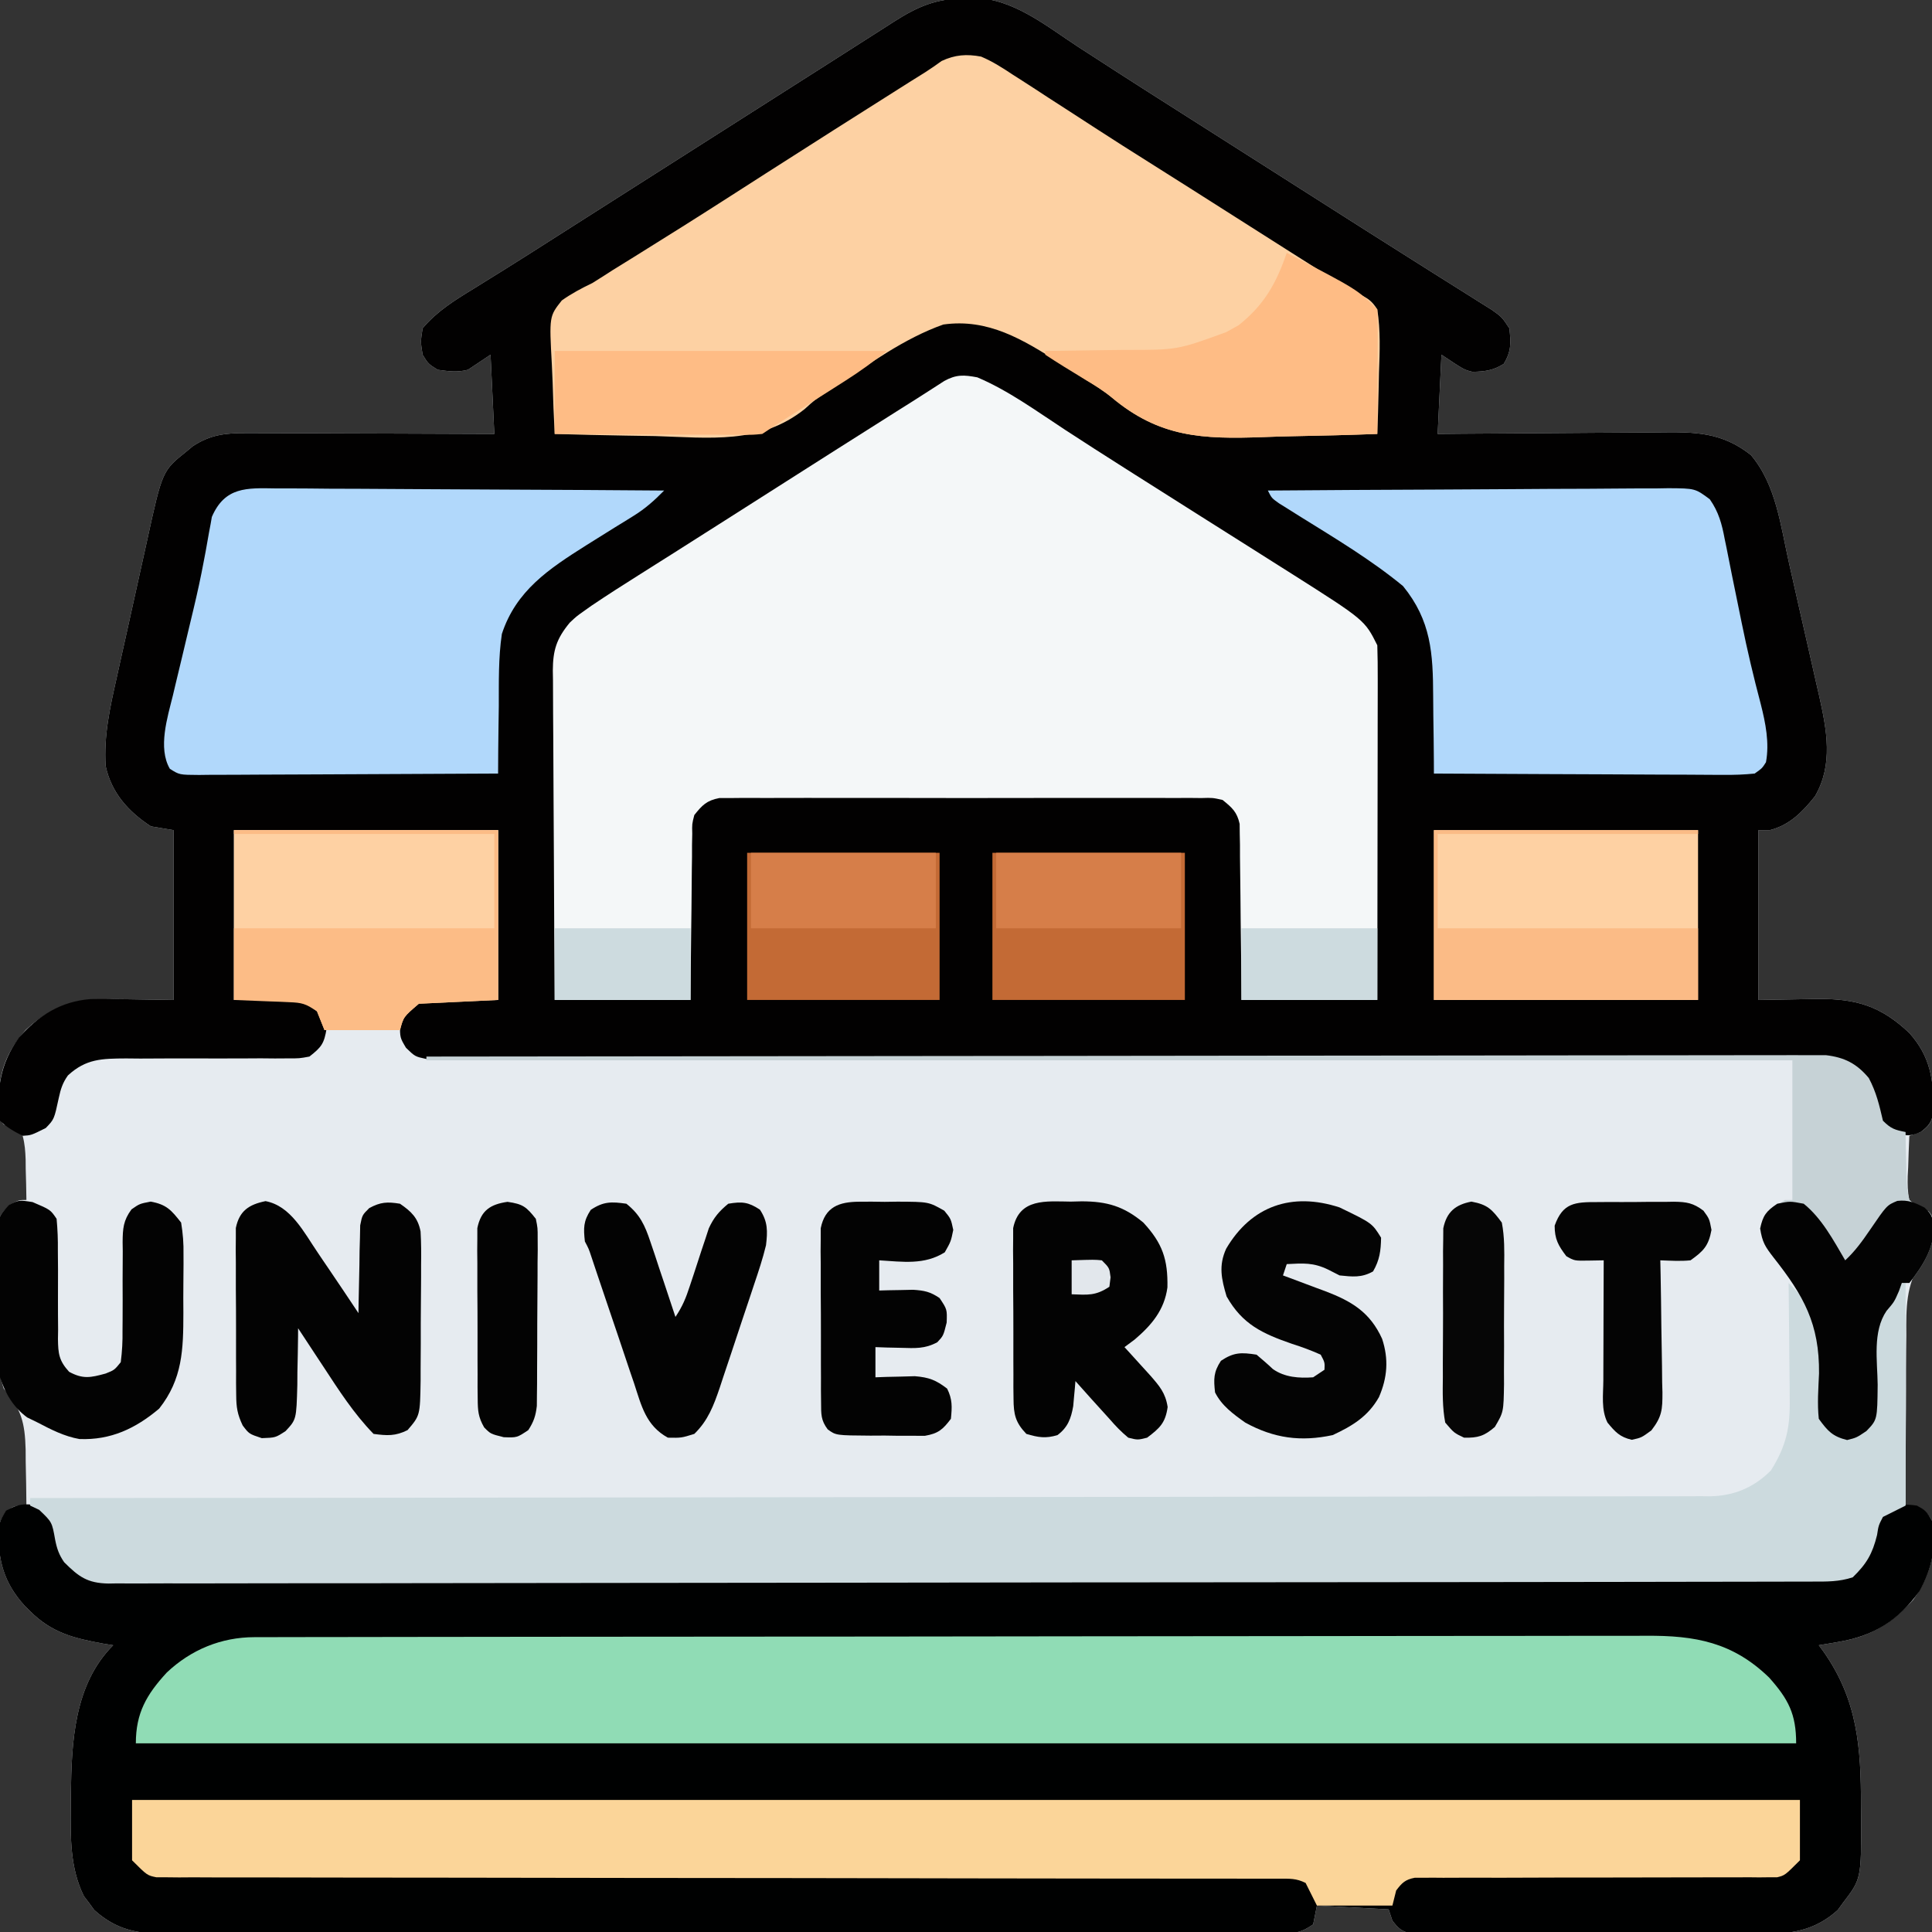 <svg xmlns="http://www.w3.org/2000/svg" width="512" height="512"><rect width="100%" height="100%" fill="#333333" stroke="none"/><path d="M0 0 C0.657 -0.033 1.314 -0.066 1.99 -0.1 C12.536 -0.212 21.599 7.359 30.062 12.875 C31.721 13.946 33.379 15.017 35.038 16.088 C36.718 17.173 38.396 18.259 40.075 19.346 C44.868 22.442 49.683 25.504 54.5 28.562 C56.306 29.711 58.112 30.859 59.918 32.008 C60.807 32.573 61.695 33.138 62.611 33.72 C67.179 36.624 71.746 39.531 76.312 42.438 C77.671 43.302 77.671 43.302 79.057 44.184 C83.678 47.124 88.298 50.065 92.918 53.008 C100.904 58.094 108.891 63.178 116.9 68.228 C119.246 69.708 121.59 71.19 123.934 72.672 C126.796 74.482 129.664 76.283 132.535 78.078 C133.815 78.885 135.095 79.692 136.375 80.5 C138.032 81.538 138.032 81.538 139.723 82.598 C142.312 84.438 142.312 84.438 144.312 87.438 C144.731 91.274 144.859 93.55 142.812 96.875 C140.003 98.631 137.803 98.915 134.508 98.969 C132.312 98.438 132.312 98.438 126.312 94.438 C125.983 101.368 125.653 108.297 125.312 115.438 C127.482 115.417 129.651 115.396 131.887 115.374 C139.075 115.308 146.263 115.263 153.452 115.23 C157.808 115.209 162.164 115.181 166.52 115.136 C170.728 115.092 174.936 115.068 179.144 115.058 C180.745 115.051 182.346 115.036 183.947 115.015 C193.358 114.892 200.575 114.906 208.301 121.008 C215.037 128.917 216.216 139.911 218.449 149.785 C218.734 151.037 219.018 152.289 219.311 153.579 C219.908 156.211 220.501 158.844 221.093 161.478 C221.847 164.831 222.614 168.18 223.383 171.53 C224.122 174.759 224.847 177.991 225.574 181.223 C225.849 182.414 226.124 183.604 226.407 184.831 C228.418 193.883 230.202 202.997 225.312 211.438 C222.016 215.572 218.578 219.121 213.312 220.438 C212.322 220.438 211.333 220.438 210.312 220.438 C210.312 235.287 210.312 250.137 210.312 265.438 C218.18 265.32 218.18 265.32 226.047 265.167 C236.258 265.09 242.799 267.062 250.324 274.211 C255.915 280.471 256.757 286.622 256.746 294.836 C256.252 297.799 255.71 298.689 253.312 300.438 C252.322 300.767 251.333 301.098 250.312 301.438 C250.178 304.21 250.078 306.976 250 309.75 C249.958 310.536 249.916 311.321 249.873 312.131 C249.826 314.339 249.833 316.28 250.312 318.438 C252.637 320.509 252.637 320.509 255.312 321.438 C256.312 322.438 256.312 322.438 256.75 325.875 C256.741 329.811 255.622 331.705 253.335 334.855 C249.393 341.209 249.454 346.998 249.508 354.32 C249.494 355.616 249.48 356.911 249.466 358.246 C249.431 361.656 249.43 365.064 249.437 368.474 C249.438 371.967 249.405 375.46 249.375 378.953 C249.321 385.781 249.305 392.609 249.312 399.438 C250.096 399.541 250.88 399.644 251.688 399.75 C254.312 400.438 254.312 400.438 256.312 403.438 C257.567 411.373 255.964 417.938 251.312 424.438 C245.376 430.846 240.127 434.107 231.5 435.562 C230.524 435.73 229.548 435.898 228.543 436.07 C227.807 436.191 227.071 436.313 226.312 436.438 C226.699 436.96 227.086 437.482 227.484 438.02 C236.647 450.969 237.491 463.572 237.5 479 C237.512 480.072 237.524 481.144 237.537 482.248 C237.567 498.385 237.567 498.385 232.688 504.75 C232.241 505.365 231.795 505.98 231.336 506.613 C225.172 512.17 218.861 513.021 210.813 512.939 C209.793 512.945 208.772 512.95 207.721 512.956 C204.37 512.968 201.019 512.952 197.668 512.934 C195.332 512.934 192.997 512.935 190.661 512.938 C185.778 512.939 180.896 512.927 176.013 512.904 C169.747 512.876 163.481 512.878 157.215 512.891 C152.398 512.898 147.582 512.89 142.765 512.878 C140.453 512.873 138.142 512.873 135.831 512.877 C132.609 512.88 129.387 512.863 126.165 512.842 C125.206 512.846 124.248 512.851 123.26 512.855 C122.384 512.845 121.508 512.835 120.606 512.825 C119.844 512.823 119.083 512.82 118.299 512.818 C115.75 512.33 114.891 511.466 113.312 509.438 C112.983 508.447 112.653 507.457 112.312 506.438 C106.043 506.108 99.772 505.777 93.312 505.438 C92.983 507.087 92.653 508.738 92.312 510.438 C88.995 512.649 87.985 512.689 84.124 512.695 C83.043 512.701 81.963 512.708 80.849 512.714 C79.657 512.711 78.465 512.708 77.237 512.705 C75.343 512.712 75.343 512.712 73.41 512.719 C69.898 512.731 66.386 512.731 62.873 512.728 C59.088 512.728 55.302 512.739 51.517 512.748 C44.097 512.765 36.677 512.77 29.258 512.772 C23.226 512.773 17.194 512.777 11.163 512.783 C-5.933 512.801 -23.03 512.81 -40.126 512.808 C-41.509 512.808 -41.509 512.808 -42.921 512.808 C-43.844 512.808 -44.767 512.808 -45.719 512.808 C-60.677 512.807 -75.634 512.826 -90.592 512.854 C-105.947 512.883 -121.302 512.897 -136.657 512.895 C-145.279 512.895 -153.901 512.9 -162.523 512.922 C-169.865 512.94 -177.208 512.944 -184.551 512.931 C-188.297 512.924 -192.042 512.924 -195.788 512.941 C-199.851 512.96 -203.914 512.947 -207.977 512.932 C-209.158 512.942 -210.339 512.953 -211.555 512.963 C-219.24 512.899 -224.813 511.93 -230.711 506.613 C-231.38 505.691 -231.38 505.691 -232.062 504.75 C-232.755 503.847 -232.755 503.847 -233.461 502.926 C-237.131 495.481 -237.011 487.384 -236.938 479.25 C-236.929 478.142 -236.92 477.035 -236.91 475.893 C-236.716 462.155 -236.091 446.841 -225.688 436.438 C-226.605 436.291 -227.523 436.144 -228.469 435.992 C-236.264 434.568 -242.008 433.089 -247.688 427.438 C-248.177 426.95 -248.667 426.463 -249.172 425.961 C-254.648 419.937 -256.265 413.852 -256.047 405.906 C-255.688 403.438 -255.688 403.438 -253.875 400.75 C-251.688 399.438 -251.688 399.438 -248.688 399.438 C-248.71 395.582 -248.788 391.729 -248.875 387.875 C-248.884 386.246 -248.884 386.246 -248.893 384.584 C-249.088 377.456 -250.022 373.843 -254.688 368.438 C-255.596 365.713 -255.832 364.024 -255.88 361.213 C-255.896 360.365 -255.912 359.518 -255.929 358.644 C-255.974 354.783 -256.015 350.921 -256.038 347.059 C-256.054 345.021 -256.082 342.984 -256.12 340.946 C-256.174 338.007 -256.196 335.069 -256.211 332.129 C-256.234 331.218 -256.256 330.308 -256.28 329.37 C-256.258 323.055 -256.258 323.055 -253.28 319.832 C-250.688 318.438 -250.688 318.438 -248.688 318.438 C-248.72 315.663 -248.788 312.897 -248.875 310.125 C-248.881 309.339 -248.887 308.554 -248.893 307.744 C-248.977 305.533 -249.103 303.573 -249.688 301.438 C-252.038 299.375 -252.038 299.375 -254.688 298.438 C-256.437 296.688 -255.984 294.382 -256.062 292 C-255.973 284.453 -253.86 279.023 -248.855 273.367 C-240.602 265.585 -232.591 265.008 -221.688 265.25 C-215.748 265.343 -215.748 265.343 -209.688 265.438 C-209.688 250.588 -209.688 235.738 -209.688 220.438 C-211.667 220.107 -213.648 219.778 -215.688 219.438 C-221.686 215.53 -226.171 210.518 -227.688 203.438 C-228.203 195.338 -226.538 187.929 -224.766 180.059 C-224.461 178.678 -224.157 177.298 -223.853 175.917 C-223.217 173.037 -222.574 170.159 -221.926 167.281 C-221.101 163.614 -220.294 159.943 -219.492 156.271 C-218.868 153.423 -218.234 150.578 -217.598 147.734 C-217.296 146.382 -216.998 145.029 -216.703 143.676 C-212.66 125.185 -212.66 125.185 -206.25 120.062 C-205.417 119.37 -205.417 119.37 -204.566 118.664 C-199.908 115.623 -195.934 115.191 -190.419 115.21 C-189.706 115.21 -188.993 115.21 -188.259 115.21 C-185.916 115.211 -183.573 115.226 -181.23 115.242 C-179.601 115.246 -177.971 115.249 -176.342 115.251 C-172.063 115.258 -167.783 115.278 -163.504 115.3 C-159.134 115.321 -154.763 115.33 -150.393 115.34 C-141.824 115.361 -133.256 115.396 -124.688 115.438 C-125.017 108.507 -125.347 101.578 -125.688 94.438 C-128.657 96.418 -128.657 96.418 -131.688 98.438 C-134.707 99.168 -136.495 98.849 -139.688 98.438 C-142.188 96.875 -142.188 96.875 -143.688 94.438 C-144.25 91 -144.25 91 -143.688 87.438 C-139.867 82.904 -135.247 80.054 -130.25 77 C-128.539 75.937 -126.828 74.873 -125.117 73.809 C-124.226 73.257 -123.335 72.705 -122.417 72.136 C-117.881 69.313 -113.379 66.436 -108.875 63.562 C-107.014 62.377 -105.154 61.193 -103.293 60.008 C-102.367 59.418 -101.44 58.828 -100.486 58.22 C-95.887 55.291 -91.287 52.364 -86.688 49.438 C-84.854 48.271 -83.021 47.104 -81.188 45.938 C-77.521 43.604 -73.854 41.271 -70.188 38.938 C-69.28 38.36 -68.372 37.782 -67.437 37.187 C-65.606 36.022 -63.775 34.857 -61.944 33.692 C-57.323 30.751 -52.702 27.81 -48.082 24.867 C-44.408 22.527 -40.732 20.188 -37.055 17.852 C-33.451 15.562 -29.853 13.264 -26.258 10.961 C-24.547 9.87 -22.836 8.779 -21.125 7.688 C-20.346 7.186 -19.566 6.684 -18.763 6.167 C-12.432 2.141 -7.633 0.065 0 0 Z " fill="#E6EBF0" transform="translate(255.688,-0.438)"></path><path d="M0 0 C0.657 -0.033 1.314 -0.066 1.99 -0.1 C12.536 -0.212 21.599 7.359 30.062 12.875 C31.721 13.946 33.379 15.017 35.038 16.088 C36.718 17.173 38.396 18.259 40.075 19.346 C44.868 22.442 49.683 25.504 54.5 28.562 C56.306 29.711 58.112 30.859 59.918 32.008 C60.807 32.573 61.695 33.138 62.611 33.72 C67.179 36.624 71.746 39.531 76.312 42.438 C77.671 43.302 77.671 43.302 79.057 44.184 C83.678 47.124 88.298 50.065 92.918 53.008 C100.904 58.094 108.891 63.178 116.9 68.228 C119.246 69.708 121.59 71.19 123.934 72.672 C126.796 74.482 129.664 76.283 132.535 78.078 C133.815 78.885 135.095 79.692 136.375 80.5 C138.032 81.538 138.032 81.538 139.723 82.598 C142.312 84.438 142.312 84.438 144.312 87.438 C144.731 91.274 144.859 93.55 142.812 96.875 C140.003 98.631 137.803 98.915 134.508 98.969 C132.312 98.438 132.312 98.438 126.312 94.438 C125.983 101.368 125.653 108.297 125.312 115.438 C127.482 115.417 129.651 115.396 131.887 115.374 C139.075 115.308 146.263 115.263 153.452 115.23 C157.808 115.209 162.164 115.181 166.52 115.136 C170.728 115.092 174.936 115.068 179.144 115.058 C180.745 115.051 182.346 115.036 183.947 115.015 C193.358 114.892 200.575 114.906 208.301 121.008 C215.037 128.917 216.216 139.911 218.449 149.785 C218.734 151.037 219.018 152.289 219.311 153.579 C219.908 156.211 220.501 158.844 221.093 161.478 C221.847 164.831 222.614 168.18 223.383 171.53 C224.122 174.759 224.847 177.991 225.574 181.223 C225.849 182.414 226.124 183.604 226.407 184.831 C228.418 193.883 230.202 202.997 225.312 211.438 C222.016 215.572 218.578 219.121 213.312 220.438 C212.322 220.438 211.333 220.438 210.312 220.438 C210.312 235.287 210.312 250.137 210.312 265.438 C218.18 265.32 218.18 265.32 226.047 265.167 C236.258 265.09 242.799 267.062 250.324 274.211 C255.915 280.471 256.757 286.622 256.746 294.836 C256.256 297.779 255.66 298.667 253.312 300.438 C250.697 301.571 249.527 301.495 246.75 300.75 C243.907 299.219 242.874 298.263 241.312 295.438 C240.997 294.13 240.708 292.817 240.438 291.5 C239.502 287.284 237.712 285.173 234.312 282.438 C231 281.333 228.556 281.313 225.067 281.313 C223.092 281.309 223.092 281.309 221.077 281.306 C219.607 281.308 218.136 281.31 216.666 281.313 C215.111 281.312 213.557 281.311 212.002 281.309 C208.614 281.306 205.226 281.306 201.838 281.308 C196.327 281.312 190.815 281.31 185.303 281.306 C178.34 281.302 171.377 281.3 164.413 281.299 C150.734 281.299 137.055 281.287 123.376 281.27 C121.224 281.267 119.072 281.265 116.92 281.262 C113.659 281.258 110.397 281.254 107.136 281.25 C94.835 281.235 82.535 281.222 70.234 281.209 C69.109 281.208 67.985 281.207 66.826 281.206 C48.59 281.189 30.354 281.186 12.118 281.187 C-6.591 281.189 -25.299 281.171 -44.008 281.136 C-55.556 281.116 -67.103 281.11 -78.651 281.125 C-86.56 281.133 -94.469 281.123 -102.378 281.099 C-106.946 281.086 -111.513 281.081 -116.081 281.097 C-120.259 281.112 -124.436 281.105 -128.614 281.078 C-130.128 281.073 -131.643 281.076 -133.158 281.088 C-135.211 281.104 -137.263 281.086 -139.316 281.066 C-140.458 281.065 -141.6 281.064 -142.777 281.064 C-145.688 280.438 -145.688 280.438 -148.086 278.125 C-149.688 275.438 -149.688 275.438 -149.688 271.812 C-148.688 268.438 -148.688 268.438 -144.688 265.438 C-137.757 265.438 -130.827 265.438 -123.688 265.438 C-123.688 250.588 -123.688 235.738 -123.688 220.438 C-146.787 220.438 -169.887 220.438 -193.688 220.438 C-193.688 235.287 -193.688 250.137 -193.688 265.438 C-187.417 265.438 -181.148 265.438 -174.688 265.438 C-169.688 269.438 -169.688 269.438 -169.125 272.938 C-169.78 277.01 -170.494 277.944 -173.688 280.438 C-176.33 280.93 -176.33 280.93 -179.371 280.92 C-181.083 280.93 -181.083 280.93 -182.83 280.941 C-184.059 280.929 -185.288 280.918 -186.555 280.906 C-187.822 280.913 -189.09 280.92 -190.396 280.928 C-195.138 280.953 -199.88 280.944 -204.622 280.932 C-209.267 280.923 -213.91 280.943 -218.555 280.969 C-219.78 280.957 -221.005 280.946 -222.267 280.934 C-228.667 280.972 -232.877 281.005 -237.688 285.438 C-239.08 287.387 -239.601 289.035 -240.102 291.363 C-241.333 297.071 -241.333 297.071 -243.562 299.375 C-247.412 301.3 -247.412 301.3 -249.688 301.438 C-251.931 300.29 -253.897 299.228 -255.688 297.438 C-256.657 289.034 -255.642 282.371 -250.688 275.438 C-245.499 269.574 -239.627 265.827 -231.7 265.202 C-228.356 265.143 -225.032 265.176 -221.688 265.25 C-215.748 265.343 -215.748 265.343 -209.688 265.438 C-209.688 250.588 -209.688 235.738 -209.688 220.438 C-211.667 220.107 -213.648 219.778 -215.688 219.438 C-221.686 215.53 -226.171 210.518 -227.688 203.438 C-228.203 195.338 -226.538 187.929 -224.766 180.059 C-224.461 178.678 -224.157 177.298 -223.853 175.917 C-223.217 173.037 -222.574 170.159 -221.926 167.281 C-221.101 163.614 -220.294 159.943 -219.492 156.271 C-218.868 153.423 -218.234 150.578 -217.598 147.734 C-217.296 146.382 -216.998 145.029 -216.703 143.676 C-212.66 125.185 -212.66 125.185 -206.25 120.062 C-205.417 119.37 -205.417 119.37 -204.566 118.664 C-199.908 115.623 -195.934 115.191 -190.419 115.21 C-189.706 115.21 -188.993 115.21 -188.259 115.21 C-185.916 115.211 -183.573 115.226 -181.23 115.242 C-179.601 115.246 -177.971 115.249 -176.342 115.251 C-172.063 115.258 -167.783 115.278 -163.504 115.3 C-159.134 115.321 -154.763 115.33 -150.393 115.34 C-141.824 115.361 -133.256 115.396 -124.688 115.438 C-125.017 108.507 -125.347 101.578 -125.688 94.438 C-128.657 96.418 -128.657 96.418 -131.688 98.438 C-134.707 99.168 -136.495 98.849 -139.688 98.438 C-142.188 96.875 -142.188 96.875 -143.688 94.438 C-144.25 91 -144.25 91 -143.688 87.438 C-139.867 82.904 -135.247 80.054 -130.25 77 C-128.539 75.937 -126.828 74.873 -125.117 73.809 C-124.226 73.257 -123.335 72.705 -122.417 72.136 C-117.881 69.313 -113.379 66.436 -108.875 63.562 C-107.014 62.377 -105.154 61.193 -103.293 60.008 C-102.367 59.418 -101.44 58.828 -100.486 58.22 C-95.887 55.291 -91.287 52.364 -86.688 49.438 C-84.854 48.271 -83.021 47.104 -81.188 45.938 C-77.521 43.604 -73.854 41.271 -70.188 38.938 C-69.28 38.36 -68.372 37.782 -67.437 37.187 C-65.606 36.022 -63.775 34.857 -61.944 33.692 C-57.323 30.751 -52.702 27.81 -48.082 24.867 C-44.408 22.527 -40.732 20.188 -37.055 17.852 C-33.451 15.562 -29.853 13.264 -26.258 10.961 C-24.547 9.87 -22.836 8.779 -21.125 7.688 C-20.346 7.186 -19.566 6.684 -18.763 6.167 C-12.432 2.141 -7.633 0.065 0 0 Z " fill="#020101" transform="translate(255.688,-0.438)"></path><path d="M0 0 C4.391 3.194 5.468 6.005 6.473 11.066 C7.272 13.998 8.915 15.85 11 18 C14.031 19.515 17.17 19.139 20.494 19.131 C21.673 19.135 21.673 19.135 22.876 19.138 C25.537 19.143 28.199 19.142 30.86 19.14 C32.776 19.143 34.692 19.146 36.609 19.149 C41.896 19.158 47.184 19.159 52.471 19.16 C58.165 19.162 63.859 19.169 69.553 19.176 C82.014 19.19 94.475 19.196 106.935 19.2 C114.71 19.203 122.485 19.207 130.26 19.212 C151.77 19.224 173.28 19.234 194.791 19.238 C196.182 19.238 197.574 19.238 198.965 19.238 C200.36 19.238 201.755 19.239 203.15 19.239 C205.949 19.239 208.747 19.24 211.546 19.24 C212.586 19.24 212.586 19.24 213.648 19.241 C236.153 19.244 258.658 19.26 281.163 19.283 C304.946 19.308 328.728 19.322 352.511 19.323 C365.479 19.324 378.448 19.33 391.416 19.348 C402.458 19.363 413.499 19.368 424.54 19.36 C430.177 19.356 435.814 19.357 441.451 19.371 C446.607 19.384 451.763 19.383 456.92 19.37 C458.789 19.369 460.659 19.372 462.528 19.38 C465.062 19.391 467.595 19.384 470.128 19.372 C471.227 19.383 471.227 19.383 472.347 19.395 C476.741 19.35 479.494 18.676 483 16 C485.265 13.064 486.179 10.439 486.938 6.875 C487.562 4.184 487.888 3.128 489.75 1 C492.766 -0.341 494.732 -0.477 498 0 C500.375 1.312 500.375 1.312 502 4 C503.21 10.842 502.062 16.616 498.691 22.637 C493.084 30.471 486.59 34.539 477.188 36.125 C476.212 36.293 475.236 36.46 474.23 36.633 C473.494 36.754 472.758 36.875 472 37 C472.387 37.522 472.773 38.044 473.172 38.582 C482.334 51.532 483.178 64.134 483.188 79.562 C483.2 80.634 483.212 81.706 483.225 82.811 C483.254 98.948 483.254 98.948 478.375 105.312 C477.929 105.927 477.483 106.542 477.023 107.176 C470.86 112.733 464.548 113.584 456.501 113.502 C454.97 113.51 454.97 113.51 453.408 113.518 C450.057 113.531 446.707 113.514 443.355 113.496 C441.02 113.496 438.684 113.498 436.349 113.501 C431.466 113.502 426.583 113.489 421.7 113.467 C415.434 113.438 409.169 113.441 402.903 113.454 C398.086 113.461 393.269 113.453 388.452 113.44 C386.141 113.436 383.83 113.436 381.518 113.439 C378.296 113.442 375.074 113.426 371.852 113.404 C370.894 113.409 369.935 113.413 368.948 113.418 C367.634 113.403 367.634 113.403 366.293 113.388 C365.532 113.385 364.771 113.383 363.987 113.38 C361.437 112.892 360.578 112.028 359 110 C358.67 109.01 358.34 108.02 358 107 C351.73 106.67 345.46 106.34 339 106 C338.67 107.65 338.34 109.3 338 111 C334.682 113.212 333.673 113.251 329.812 113.257 C328.731 113.264 327.65 113.27 326.536 113.277 C325.344 113.274 324.152 113.271 322.924 113.267 C321.03 113.274 321.03 113.274 319.098 113.281 C315.585 113.293 312.073 113.293 308.561 113.291 C304.775 113.29 300.99 113.301 297.205 113.311 C289.785 113.328 282.365 113.333 274.945 113.334 C268.913 113.335 262.882 113.339 256.85 113.346 C239.754 113.363 222.658 113.372 205.561 113.371 C204.178 113.371 204.178 113.371 202.767 113.371 C201.844 113.371 200.92 113.37 199.969 113.37 C185.011 113.37 170.053 113.389 155.095 113.417 C139.74 113.446 124.386 113.459 109.031 113.458 C100.409 113.457 91.787 113.463 83.165 113.484 C75.822 113.502 68.48 113.507 61.137 113.493 C57.391 113.487 53.645 113.486 49.9 113.504 C45.836 113.522 41.774 113.51 37.711 113.494 C36.53 113.505 35.349 113.515 34.132 113.526 C26.447 113.461 20.874 112.493 14.977 107.176 C14.531 106.561 14.085 105.946 13.625 105.312 C12.933 104.41 12.933 104.41 12.227 103.488 C8.557 96.043 8.677 87.946 8.75 79.812 C8.759 78.705 8.768 77.597 8.777 76.456 C8.971 62.718 9.596 47.404 20 37 C19.082 36.853 18.164 36.706 17.219 36.555 C9.424 35.13 3.679 33.652 -2 28 C-2.49 27.513 -2.98 27.025 -3.484 26.523 C-8.954 20.507 -10.599 14.411 -10.348 6.469 C-10 4 -10 4 -8.375 1.312 C-5.221 -0.431 -3.555 -0.653 0 0 Z " fill="#000101" transform="translate(10,399)"></path><path d="M0 0 C8.258 3.501 15.731 8.979 23.215 13.879 C28.407 17.276 33.638 20.61 38.875 23.938 C40.276 24.828 40.276 24.828 41.704 25.736 C47.63 29.501 53.563 33.254 59.5 37 C61.831 38.472 64.161 39.943 66.492 41.416 C68.261 42.533 70.031 43.651 71.801 44.768 C74.723 46.614 77.643 48.463 80.562 50.312 C81.455 50.875 82.347 51.438 83.266 52.018 C102.663 64.326 102.663 64.326 106 71 C106.093 73.96 106.126 76.896 106.114 79.856 C106.114 80.773 106.114 81.69 106.114 82.635 C106.113 85.676 106.105 88.717 106.098 91.758 C106.096 93.862 106.094 95.967 106.093 98.072 C106.09 103.619 106.08 109.165 106.069 114.712 C106.058 120.369 106.054 126.026 106.049 131.684 C106.038 142.789 106.02 153.895 106 165 C94.12 165 82.24 165 70 165 C69.961 159.764 69.961 159.764 69.922 154.422 C69.883 151.043 69.838 147.664 69.792 144.285 C69.764 141.935 69.743 139.586 69.729 137.237 C69.708 133.861 69.661 130.485 69.609 127.109 C69.608 125.533 69.608 125.533 69.606 123.924 C69.586 122.943 69.566 121.963 69.546 120.952 C69.537 120.091 69.528 119.229 69.519 118.341 C68.811 115.146 67.523 114.051 65 112 C62.344 111.402 62.344 111.402 59.383 111.492 C57.667 111.475 57.667 111.475 55.916 111.458 C54.039 111.47 54.039 111.47 52.125 111.482 C50.791 111.477 49.457 111.47 48.123 111.461 C44.503 111.443 40.884 111.45 37.264 111.463 C33.475 111.473 29.687 111.463 25.898 111.457 C19.536 111.45 13.175 111.459 6.812 111.479 C-0.543 111.5 -7.897 111.493 -15.252 111.471 C-21.568 111.453 -27.883 111.45 -34.198 111.461 C-37.97 111.467 -41.741 111.468 -45.513 111.455 C-49.059 111.443 -52.604 111.451 -56.15 111.474 C-58.072 111.482 -59.994 111.47 -61.916 111.458 C-63.06 111.469 -64.204 111.48 -65.383 111.492 C-66.377 111.494 -67.371 111.495 -68.395 111.497 C-71.725 112.14 -72.916 113.379 -75 116 C-75.609 118.366 -75.609 118.366 -75.546 120.952 C-75.566 121.933 -75.585 122.914 -75.606 123.924 C-75.607 125.501 -75.607 125.501 -75.609 127.109 C-75.626 128.191 -75.642 129.273 -75.659 130.388 C-75.708 133.842 -75.729 137.296 -75.75 140.75 C-75.778 143.092 -75.808 145.435 -75.84 147.777 C-75.917 153.518 -75.958 159.258 -76 165 C-87.88 165 -99.76 165 -112 165 C-112.09 152.848 -112.164 140.695 -112.207 128.543 C-112.228 122.9 -112.256 117.257 -112.302 111.614 C-112.345 106.167 -112.369 100.721 -112.38 95.274 C-112.387 93.197 -112.401 91.12 -112.423 89.043 C-112.452 86.132 -112.456 83.221 -112.454 80.31 C-112.468 79.453 -112.483 78.595 -112.498 77.712 C-112.461 72.317 -111.553 69.302 -108 65 C-106.215 63.33 -106.215 63.33 -104.383 62.031 C-103.684 61.535 -102.986 61.039 -102.267 60.527 C-98.183 57.775 -94.046 55.119 -89.875 52.5 C-87.914 51.261 -85.953 50.021 -83.992 48.781 C-82.997 48.153 -82.001 47.526 -80.976 46.879 C-76.309 43.932 -71.655 40.966 -67 38 C-65.171 36.836 -63.341 35.672 -61.512 34.508 C-57.805 32.149 -54.1 29.79 -50.395 27.43 C-41.48 21.752 -32.561 16.082 -23.625 10.438 C-22.871 9.961 -22.116 9.485 -21.339 8.994 C-19.918 8.097 -18.497 7.202 -17.074 6.309 C-15.645 5.407 -14.221 4.495 -12.803 3.575 C-12.098 3.123 -11.394 2.67 -10.668 2.203 C-10.042 1.796 -9.415 1.389 -8.77 0.97 C-5.557 -0.79 -3.579 -0.667 0 0 Z " fill="#F4F7F8" transform="translate(259,100)"></path><path d="M0 0 C3.038 1.28 5.697 2.992 8.438 4.812 C9.217 5.31 9.996 5.807 10.799 6.319 C13.211 7.862 15.606 9.429 18 11 C19.426 11.921 20.853 12.84 22.281 13.758 C25.084 15.562 27.88 17.376 30.672 19.195 C35.152 22.108 39.666 24.965 44.188 27.812 C51.993 32.73 59.783 37.67 67.563 42.628 C72.385 45.7 77.209 48.767 82.039 51.824 C83.521 52.763 83.521 52.763 85.032 53.721 C86.914 54.914 88.797 56.105 90.681 57.294 C92.371 58.367 94.05 59.456 95.716 60.566 C97.918 62.033 97.918 62.033 100.165 62.92 C102.529 64.057 103.58 64.77 105 67 C105.87 72.627 105.657 78.14 105.438 83.812 C105.402 85.379 105.37 86.947 105.342 88.514 C105.265 92.344 105.144 96.171 105 100 C97.479 100.282 89.96 100.473 82.435 100.604 C79.883 100.659 77.332 100.734 74.781 100.83 C58.653 101.421 47.281 100.942 34.639 90.346 C32.399 88.507 29.999 86.996 27.535 85.477 C26.778 84.993 26.021 84.51 25.24 84.012 C24.522 83.554 23.803 83.096 23.062 82.625 C21.944 81.904 21.944 81.904 20.803 81.168 C11.079 74.987 1.868 69.331 -10 71 C-20.396 74.669 -29.636 81.463 -38.75 87.523 C-39.594 88.061 -40.437 88.599 -41.306 89.154 C-44.091 90.985 -44.091 90.985 -46.745 93.399 C-58.543 102.816 -71.947 101.002 -86.375 100.562 C-88.961 100.517 -91.547 100.476 -94.133 100.439 C-100.424 100.341 -106.711 100.191 -113 100 C-113.249 95.429 -113.429 90.862 -113.549 86.285 C-113.599 84.732 -113.667 83.179 -113.754 81.627 C-114.453 68.835 -114.453 68.835 -111.118 64.623 C-108.505 62.771 -105.884 61.39 -103 60 C-101.206 58.884 -99.423 57.75 -97.652 56.598 C-95.749 55.417 -93.844 54.239 -91.938 53.062 C-83.378 47.747 -74.855 42.379 -66.375 36.938 C-65.338 36.272 -64.3 35.607 -63.232 34.921 C-61.163 33.594 -59.094 32.266 -57.025 30.939 C-45.19 23.354 -33.319 15.825 -21.438 8.312 C-20.268 7.572 -20.268 7.572 -19.075 6.817 C-17.656 5.922 -16.234 5.031 -14.808 4.147 C-13.327 3.208 -11.892 2.197 -10.473 1.168 C-6.926 -0.507 -3.794 -0.715 0 0 Z " fill="#FDD1A3" transform="translate(260,15)"></path><path d="M0 0 C0.657 -0.002 1.314 -0.005 1.991 -0.007 C4.208 -0.014 6.424 -0.013 8.641 -0.013 C10.24 -0.016 11.84 -0.02 13.439 -0.024 C17.846 -0.034 22.253 -0.038 26.661 -0.04 C31.409 -0.044 36.158 -0.054 40.907 -0.063 C52.382 -0.082 63.857 -0.093 75.333 -0.101 C80.736 -0.106 86.139 -0.111 91.542 -0.116 C109.501 -0.133 127.461 -0.148 145.421 -0.155 C150.083 -0.157 154.745 -0.159 159.407 -0.161 C161.145 -0.162 161.145 -0.162 162.919 -0.162 C181.687 -0.171 200.455 -0.196 219.222 -0.229 C238.488 -0.262 257.754 -0.28 277.02 -0.283 C287.838 -0.285 298.656 -0.294 309.474 -0.319 C318.688 -0.341 327.902 -0.349 337.116 -0.339 C341.817 -0.335 346.516 -0.337 351.217 -0.356 C355.524 -0.374 359.83 -0.373 364.138 -0.357 C365.691 -0.355 367.245 -0.359 368.799 -0.371 C381.906 -0.465 391.772 1.362 401.415 10.697 C406.534 16.442 408.586 20.358 408.586 28.134 C263.386 28.134 118.186 28.134 -31.414 28.134 C-31.414 20.11 -28.607 15.237 -23.226 9.384 C-16.783 3.295 -8.774 0.013 0 0 Z " fill="#90DCB5" transform="translate(67.414,433.866)"></path><path d="M0 0 C6.484 6.438 8.397 10.407 8.512 19.574 C8.508 20.746 8.504 21.918 8.5 23.125 C8.492 25.461 8.502 27.797 8.531 30.133 C8.527 31.163 8.522 32.193 8.518 33.254 C9.127 36.724 10.196 37.92 13 40 C16.626 40.089 16.626 40.089 20 39 C22.25 35.625 22.222 34.562 22.168 30.625 C22.22 9.349 22.22 9.349 28.406 1.527 C30 0 30 0 31 0 C31 19.47 31 38.94 31 59 C29.02 59.99 27.04 60.98 25 62 C23.83 64.25 23.83 64.25 23.438 66.812 C22.206 71.798 20.675 74.417 17 78 C13.403 79.199 10.129 79.143 6.386 79.137 C5.599 79.14 4.812 79.142 4.001 79.145 C1.343 79.153 -1.315 79.153 -3.974 79.154 C-5.89 79.158 -7.806 79.162 -9.723 79.167 C-15.006 79.179 -20.289 79.185 -25.573 79.189 C-31.264 79.195 -36.955 79.207 -42.647 79.218 C-56.399 79.242 -70.151 79.257 -83.903 79.27 C-87.785 79.273 -91.667 79.277 -95.549 79.281 C-119.639 79.307 -143.73 79.329 -167.821 79.341 C-173.403 79.344 -178.984 79.347 -184.566 79.35 C-185.606 79.351 -185.606 79.351 -186.668 79.351 C-209.159 79.363 -231.65 79.394 -254.142 79.436 C-277.913 79.48 -301.685 79.506 -325.457 79.511 C-338.419 79.515 -351.38 79.526 -364.341 79.559 C-375.376 79.587 -386.411 79.598 -397.446 79.587 C-403.08 79.582 -408.712 79.585 -414.346 79.609 C-419.499 79.632 -424.653 79.631 -429.806 79.612 C-431.674 79.609 -433.541 79.615 -435.409 79.63 C-437.942 79.649 -440.474 79.637 -443.008 79.618 C-443.737 79.631 -444.467 79.644 -445.218 79.657 C-450.874 79.561 -453.153 77.841 -457 74 C-458.361 72.027 -458.917 70.419 -459.379 68.078 C-460.217 63.356 -460.217 63.356 -463.625 60.125 C-464.409 59.754 -465.192 59.383 -466 59 C-466 58.34 -466 57.68 -466 57 C-464.573 56.999 -464.573 56.999 -463.117 56.998 C-406.76 56.962 -350.402 56.906 -294.044 56.822 C-287.28 56.812 -280.516 56.802 -273.751 56.792 C-273.078 56.792 -272.405 56.791 -271.712 56.79 C-249.893 56.758 -228.075 56.74 -206.256 56.728 C-183.2 56.715 -160.143 56.688 -137.087 56.645 C-123.273 56.62 -109.46 56.607 -95.647 56.609 C-86.18 56.609 -76.713 56.594 -67.245 56.568 C-61.78 56.553 -56.315 56.545 -50.85 56.554 C-45.847 56.562 -40.845 56.552 -35.842 56.528 C-34.031 56.522 -32.221 56.523 -30.411 56.531 C-27.949 56.542 -25.489 56.528 -23.028 56.508 C-21.974 56.521 -21.974 56.521 -20.899 56.535 C-14.454 56.434 -9.215 54.215 -4.688 49.688 C-0.564 43.121 0.434 38.198 0.293 30.566 C0.289 29.688 0.284 28.811 0.28 27.906 C0.263 25.125 0.226 22.344 0.188 19.562 C0.172 17.667 0.159 15.772 0.146 13.877 C0.114 9.251 0.062 4.626 0 0 Z " fill="#CCDADE" transform="translate(474,340)"></path><path d="M0 0 C145.86 0 291.72 0 442 0 C442 5.28 442 10.56 442 16 C438 20 438 20 435.954 20.499 C435.225 20.499 434.495 20.499 433.743 20.499 C432.9 20.508 432.058 20.518 431.19 20.528 C430.274 20.518 429.358 20.508 428.414 20.498 C426.957 20.507 426.957 20.507 425.471 20.515 C423.364 20.524 421.256 20.524 419.149 20.516 C415.817 20.504 412.485 20.515 409.152 20.532 C403.283 20.559 397.414 20.565 391.544 20.563 C382.145 20.561 372.746 20.575 363.347 20.619 C360.059 20.629 356.772 20.62 353.484 20.61 C351.475 20.616 349.466 20.623 347.457 20.631 C346.08 20.62 346.08 20.62 344.675 20.608 C343.835 20.614 342.995 20.621 342.13 20.628 C341.036 20.627 341.036 20.627 339.92 20.626 C337.389 21.119 336.543 21.958 335 24 C334.67 25.32 334.34 26.64 334 28 C327.4 28 320.8 28 314 28 C313.01 26.02 312.02 24.04 311 22 C308.495 20.748 306.806 20.874 304.002 20.873 C302.938 20.87 301.874 20.866 300.778 20.863 C299.6 20.865 298.421 20.867 297.207 20.869 C295.341 20.866 295.341 20.866 293.437 20.862 C290.696 20.858 287.956 20.856 285.216 20.857 C280.758 20.859 276.3 20.854 271.842 20.848 C265.37 20.84 258.898 20.835 252.426 20.831 C242.2 20.826 231.975 20.809 221.749 20.79 C218.253 20.784 214.757 20.777 211.261 20.771 C210.387 20.769 209.513 20.768 208.613 20.766 C198.662 20.748 188.71 20.732 178.759 20.717 C177.849 20.716 176.939 20.714 176.001 20.713 C161.251 20.691 146.5 20.68 131.75 20.673 C116.616 20.665 101.483 20.641 86.35 20.605 C77.01 20.583 67.669 20.573 58.329 20.579 C51.93 20.582 45.532 20.571 39.133 20.548 C35.439 20.536 31.744 20.53 28.049 20.541 C24.048 20.553 20.048 20.534 16.047 20.512 C14.286 20.525 14.286 20.525 12.49 20.538 C11.421 20.527 10.351 20.516 9.25 20.505 C8.326 20.504 7.402 20.503 6.45 20.502 C4 20 4 20 0 16 C0 10.72 0 5.44 0 0 Z " fill="#FBD599" transform="translate(35,477)"></path><path d="M0 0 C1.113 -0.001 2.225 -0.001 3.372 -0.002 C7.046 0.001 10.719 0.04 14.393 0.079 C16.942 0.089 19.491 0.096 22.04 0.101 C28.06 0.118 34.081 0.157 40.101 0.208 C46.957 0.263 53.813 0.291 60.67 0.316 C74.769 0.368 88.868 0.456 102.968 0.568 C100.366 3.221 97.942 5.389 94.772 7.337 C93.581 8.077 93.581 8.077 92.366 8.831 C91.534 9.342 90.701 9.853 89.843 10.38 C88.128 11.449 86.414 12.519 84.702 13.591 C83.883 14.104 83.064 14.617 82.219 15.145 C72.419 21.337 63.715 27.106 59.968 38.568 C59.031 44.885 59.175 51.321 59.155 57.693 C59.132 59.43 59.106 61.167 59.079 62.904 C59.016 67.125 58.984 71.346 58.968 75.568 C47.937 75.637 36.906 75.69 25.875 75.723 C20.753 75.739 15.632 75.76 10.51 75.794 C5.569 75.826 0.628 75.844 -4.312 75.852 C-6.199 75.858 -8.087 75.869 -9.974 75.885 C-12.612 75.907 -15.25 75.91 -17.889 75.908 C-18.673 75.919 -19.457 75.93 -20.265 75.941 C-25.491 75.911 -25.491 75.911 -28.023 74.305 C-31.237 68.775 -28.643 60.656 -27.204 54.825 C-27.014 54.018 -26.824 53.21 -26.628 52.377 C-26.022 49.813 -25.403 47.253 -24.782 44.693 C-24.182 42.178 -23.584 39.664 -22.988 37.148 C-22.591 35.476 -22.191 33.805 -21.787 32.135 C-20.763 27.855 -19.824 23.577 -19.019 19.25 C-18.855 18.39 -18.69 17.529 -18.521 16.643 C-18.215 15.011 -17.924 13.377 -17.653 11.739 C-17.443 10.633 -17.443 10.633 -17.229 9.505 C-17.118 8.863 -17.006 8.221 -16.892 7.56 C-13.439 -0.446 -7.64 -0.131 0 0 Z " fill="#B1D8FB" transform="translate(73.032,129.432)"></path><path d="M0 0 C14.777 -0.117 29.555 -0.205 44.332 -0.259 C51.194 -0.285 58.055 -0.32 64.917 -0.377 C71.537 -0.432 78.157 -0.461 84.777 -0.474 C87.304 -0.484 89.832 -0.502 92.359 -0.529 C95.896 -0.565 99.431 -0.57 102.968 -0.568 C104.016 -0.586 105.064 -0.604 106.143 -0.622 C113.229 -0.572 113.229 -0.572 117.113 2.309 C119.469 5.669 120.325 8.88 121.062 12.844 C121.22 13.602 121.377 14.36 121.539 15.141 C122.043 17.591 122.522 20.045 123 22.5 C123.512 25.026 124.031 27.55 124.549 30.075 C124.89 31.739 125.229 33.403 125.566 35.069 C127.036 42.307 128.734 49.48 130.629 56.619 C131.89 61.607 132.953 66.873 132 72 C130.986 73.601 130.986 73.601 129 75 C126.21 75.281 123.646 75.379 120.857 75.341 C120.027 75.341 119.198 75.341 118.343 75.342 C115.6 75.34 112.857 75.316 110.113 75.293 C108.212 75.287 106.31 75.283 104.409 75.28 C99.403 75.269 94.397 75.239 89.391 75.206 C84.284 75.175 79.176 75.162 74.068 75.146 C64.045 75.114 54.023 75.063 44 75 C43.996 73.932 43.992 72.863 43.988 71.762 C43.966 67.755 43.911 63.748 43.847 59.741 C43.824 58.015 43.81 56.289 43.804 54.562 C43.762 43.148 43.295 34.506 35.812 25.312 C27.292 18.307 17.768 12.625 8.42 6.811 C7.476 6.217 6.531 5.623 5.559 5.012 C4.279 4.214 4.279 4.214 2.974 3.401 C1 2 1 2 0 0 Z " fill="#B1D8FB" transform="translate(336,130)"></path><path d="M0 0 C23.1 0 46.2 0 70 0 C70 14.85 70 29.7 70 45 C59.605 45.495 59.605 45.495 49 46 C44.925 49.478 44.925 49.478 44 53 C37.4 53 30.8 53 24 53 C23.34 51.35 22.68 49.7 22 48 C16.962 44.273 16.962 44.273 0 45 C0 30.15 0 15.3 0 0 Z " fill="#FED1A3" transform="translate(62,220)"></path><path d="M0 0 C23.1 0 46.2 0 70 0 C70 14.85 70 29.7 70 45 C46.9 45 23.8 45 0 45 C0 30.15 0 15.3 0 0 Z " fill="#FED1A3" transform="translate(380,220)"></path><path d="M0 0 C47.543 -0.069 95.086 -0.122 142.63 -0.153 C148.24 -0.157 153.85 -0.161 159.46 -0.165 C160.577 -0.166 161.694 -0.166 162.845 -0.167 C180.941 -0.18 199.037 -0.204 217.132 -0.231 C235.694 -0.259 254.256 -0.276 272.817 -0.282 C284.275 -0.286 295.733 -0.299 307.19 -0.324 C315.042 -0.34 322.894 -0.344 330.746 -0.341 C335.28 -0.339 339.813 -0.342 344.346 -0.358 C348.495 -0.372 352.644 -0.373 356.793 -0.363 C358.295 -0.361 359.798 -0.365 361.3 -0.375 C363.34 -0.387 365.38 -0.378 367.421 -0.369 C369.122 -0.371 369.122 -0.371 370.857 -0.373 C375.834 0.217 379.041 1.855 382.25 5.688 C384.256 9.484 385.027 12.83 386 17 C388.139 19.139 389.133 19.427 392 20 C392.014 21.265 392.028 22.529 392.043 23.832 C392.09 25.492 392.138 27.152 392.188 28.812 C392.193 29.646 392.199 30.479 392.205 31.338 C392.289 33.663 392.414 35.747 393 38 C395.342 40.099 395.342 40.099 398 41 C399 42 399 42 399.438 45.438 C399.407 51.082 396.426 55.668 393 60 C392.34 60 391.68 60 391 60 C390.629 61.052 390.629 61.052 390.25 62.125 C389 65 389 65 386.949 67.395 C383.202 72.916 384.53 80.59 384.6 86.967 C384.506 96.239 384.506 96.239 381.621 99.238 C379 101 379 101 376.5 101.625 C372.615 100.654 371.368 99.25 369 96 C368.568 91.996 368.888 88.017 369.062 84 C369.196 70.85 365.013 63.392 357.027 53.266 C354.836 50.421 354.038 49.213 353.387 45.602 C354.39 41.345 356.448 40.415 360 38 C360.66 38 361.32 38 362 38 C362 25.79 362 13.58 362 1 C242.54 1 123.08 1 0 1 C0 0.67 0 0.34 0 0 Z " fill="#C6D2D6" transform="translate(113,280)"></path><path d="M0 0 C6.72 1.274 10.173 8.286 13.867 13.697 C14.324 14.375 14.78 15.052 15.25 15.75 C15.714 16.431 16.178 17.113 16.656 17.814 C19.337 21.756 21.987 25.718 24.625 29.688 C24.634 28.916 24.644 28.144 24.653 27.348 C24.707 23.857 24.791 20.366 24.875 16.875 C24.889 15.66 24.903 14.445 24.918 13.193 C24.95 12.03 24.982 10.867 25.016 9.668 C25.037 8.594 25.058 7.521 25.079 6.415 C25.625 3.688 25.625 3.688 27.479 1.845 C30.48 0.226 32.262 0.138 35.625 0.688 C38.619 2.75 40.373 4.387 41.081 8.039 C41.255 11.017 41.265 13.955 41.219 16.938 C41.219 18.028 41.219 19.119 41.219 20.243 C41.214 22.546 41.196 24.849 41.167 27.152 C41.125 30.675 41.126 34.196 41.133 37.719 C41.122 39.958 41.109 42.198 41.094 44.438 C41.094 45.49 41.093 46.542 41.093 47.626 C40.945 56.819 40.945 56.819 37.625 60.688 C34.391 62.304 32.197 62.164 28.625 61.688 C23.364 56.286 19.369 50.04 15.25 43.75 C14.609 42.78 13.969 41.81 13.309 40.811 C11.743 38.439 10.182 36.065 8.625 33.688 C8.619 34.739 8.619 34.739 8.613 35.811 C8.58 39 8.509 42.187 8.438 45.375 C8.432 46.478 8.426 47.581 8.42 48.717 C8.171 57.865 8.171 57.865 5.301 60.949 C2.625 62.688 2.625 62.688 -1 62.812 C-4.375 61.688 -4.375 61.688 -6.061 59.447 C-7.468 56.493 -7.76 54.658 -7.779 51.41 C-7.792 50.382 -7.804 49.354 -7.817 48.295 C-7.815 47.196 -7.812 46.097 -7.809 44.965 C-7.814 43.827 -7.819 42.69 -7.824 41.517 C-7.831 39.116 -7.83 36.715 -7.821 34.313 C-7.813 30.635 -7.841 26.958 -7.873 23.279 C-7.875 20.945 -7.874 18.611 -7.871 16.277 C-7.882 15.176 -7.894 14.075 -7.905 12.941 C-7.896 11.916 -7.886 10.891 -7.877 9.836 C-7.877 8.936 -7.876 8.036 -7.876 7.109 C-6.934 2.556 -4.384 0.893 0 0 Z " fill="#030303" transform="translate(70.375,318.312)"></path><path d="M0 0 C18.738 9.738 18.738 9.738 24 15 C24.088 17.448 24.115 19.868 24.098 22.316 C24.096 23.047 24.095 23.779 24.093 24.532 C24.088 26.875 24.075 29.219 24.062 31.562 C24.057 33.148 24.053 34.733 24.049 36.318 C24.038 40.212 24.021 44.106 24 48 C16.479 48.282 8.96 48.473 1.435 48.604 C-1.117 48.659 -3.668 48.734 -6.219 48.83 C-22.368 49.422 -33.734 48.927 -46.393 38.316 C-48.521 36.574 -50.796 35.171 -53.16 33.773 C-54.161 33.157 -54.161 33.157 -55.182 32.527 C-56.501 31.719 -57.822 30.912 -59.143 30.105 C-60.778 29.096 -62.392 28.052 -64 27 C-64 26.67 -64 26.34 -64 26 C-62.352 25.986 -62.352 25.986 -60.67 25.972 C-56.551 25.931 -52.433 25.866 -48.314 25.792 C-46.539 25.764 -44.765 25.743 -42.99 25.729 C-28.995 25.748 -28.995 25.748 -16 21 C-14.928 20.402 -13.855 19.804 -12.75 19.188 C-5.996 13.815 -2.78 8.128 0 0 Z " fill="#FEBC85" transform="translate(341,67)"></path><path d="M0 0 C0.964 -0.024 1.928 -0.048 2.922 -0.072 C9.627 -0.059 14.071 1.239 19.25 5.562 C24.332 11.045 25.777 15.347 25.629 22.742 C24.824 28.73 21.429 32.743 16.938 36.562 C16.051 37.222 15.164 37.883 14.25 38.562 C14.876 39.25 15.503 39.937 16.148 40.645 C16.966 41.546 17.783 42.447 18.625 43.375 C19.437 44.268 20.249 45.162 21.086 46.082 C23.533 48.887 25.121 50.714 25.688 54.438 C25.097 58.658 23.607 60.026 20.25 62.562 C17.75 63.188 17.75 63.188 15.25 62.562 C13.321 60.955 11.88 59.45 10.25 57.562 C8.646 55.791 7.042 54.02 5.438 52.25 C4.04 50.689 2.644 49.127 1.25 47.562 C1.201 48.166 1.152 48.769 1.102 49.391 C1.027 50.19 0.952 50.989 0.875 51.812 C0.805 52.601 0.736 53.39 0.664 54.203 C0.083 57.514 -0.78 59.835 -3.5 61.875 C-6.63 62.832 -8.629 62.492 -11.75 61.562 C-14.637 58.557 -15.13 56.414 -15.154 52.307 C-15.167 51.259 -15.179 50.211 -15.192 49.131 C-15.19 48.005 -15.187 46.879 -15.184 45.719 C-15.189 44.558 -15.194 43.396 -15.199 42.2 C-15.206 39.745 -15.205 37.291 -15.196 34.836 C-15.188 31.077 -15.216 27.318 -15.248 23.559 C-15.25 21.174 -15.249 18.79 -15.246 16.406 C-15.257 15.28 -15.269 14.154 -15.28 12.994 C-15.271 11.946 -15.261 10.898 -15.252 9.818 C-15.252 8.898 -15.251 7.977 -15.251 7.029 C-13.629 -0.952 -6.5 -0.073 0 0 Z " fill="#030303" transform="translate(283.75,318.438)"></path><path d="M0 0 C16.83 0 33.66 0 51 0 C51 12.87 51 25.74 51 39 C34.17 39 17.34 39 0 39 C0 26.13 0 13.26 0 0 Z " fill="#C36A35" transform="translate(263,226)"></path><path d="M0 0 C16.83 0 33.66 0 51 0 C51 12.87 51 25.74 51 39 C34.17 39 17.34 39 0 39 C0 26.13 0 13.26 0 0 Z " fill="#C36A35" transform="translate(198,226)"></path><path d="M0 0 C4.742 2.02 4.742 2.02 6.375 4.438 C6.646 7.328 6.744 10.014 6.711 12.902 C6.723 14.606 6.736 16.31 6.75 18.014 C6.754 20.698 6.75 23.381 6.735 26.065 C6.727 28.657 6.748 31.248 6.773 33.84 C6.76 34.641 6.747 35.442 6.733 36.268 C6.785 40.187 7.008 42.034 9.69 44.979 C13.368 46.977 15.392 46.524 19.375 45.438 C21.692 44.514 21.692 44.514 23.375 42.438 C23.752 39.495 23.885 36.913 23.844 33.973 C23.851 33.143 23.858 32.313 23.865 31.458 C23.895 27.909 23.878 24.36 23.866 20.81 C23.863 18.218 23.884 15.627 23.906 13.035 C23.895 12.234 23.884 11.433 23.872 10.607 C23.905 7.005 24.052 4.876 26.221 1.935 C28.375 0.438 28.375 0.438 31.312 -0.125 C35.503 0.645 36.76 2.101 39.375 5.438 C39.863 8.461 40.055 10.907 40.004 13.922 C40.006 14.737 40.009 15.552 40.011 16.392 C40.01 18.113 39.997 19.834 39.972 21.556 C39.938 24.166 39.951 26.773 39.971 29.383 C39.963 39.042 39.762 46.895 33.551 54.742 C27.312 60 20.728 63.129 12.418 62.797 C8.42 62.094 4.946 60.305 1.375 58.438 C0.447 57.984 -0.481 57.53 -1.438 57.062 C-5.16 54.297 -7.175 50.788 -8.625 46.438 C-8.735 45.032 -8.794 43.623 -8.818 42.213 C-8.834 41.365 -8.85 40.518 -8.867 39.644 C-8.911 35.783 -8.952 31.921 -8.975 28.059 C-8.992 26.021 -9.019 23.984 -9.057 21.946 C-9.112 19.007 -9.134 16.069 -9.148 13.129 C-9.171 12.218 -9.194 11.308 -9.217 10.37 C-9.196 4.091 -9.196 4.091 -6.319 0.797 C-3.625 -0.562 -3.625 -0.562 0 0 Z " fill="#030303" transform="translate(8.625,318.562)"></path><path d="M0 0 C8.622 4.17 8.622 4.17 11 8.02 C10.939 11.489 10.627 13.939 8.875 16.957 C5.834 18.68 3.427 18.368 0 18.02 C-0.969 17.525 -1.939 17.03 -2.938 16.52 C-6.933 14.562 -9.593 14.792 -14 15.02 C-14.33 16.01 -14.66 17 -15 18.02 C-14.481 18.211 -13.962 18.402 -13.427 18.599 C-11.052 19.479 -8.682 20.374 -6.312 21.27 C-5.496 21.57 -4.679 21.87 -3.838 22.18 C3.228 24.869 8.066 27.765 11.27 34.812 C13.05 40.191 12.684 45.096 10.438 50.27 C7.548 55.396 3.405 57.897 -1.812 60.332 C-10.273 62.157 -17.386 61.196 -25 57.02 C-28.178 54.755 -31.233 52.554 -33 49.02 C-33.385 45.477 -33.419 43.657 -31.438 40.645 C-28.009 38.359 -26.05 38.391 -22 39.02 C-20.534 40.262 -19.07 41.509 -17.676 42.832 C-14.565 45.037 -10.736 45.297 -7 45.02 C-6.01 44.36 -5.02 43.7 -4 43.02 C-3.905 41.078 -3.905 41.078 -5 39.02 C-7.564 37.878 -9.965 36.985 -12.625 36.145 C-20.427 33.441 -25.758 30.997 -29.938 23.582 C-31.304 19 -32.105 15.439 -30.051 10.941 C-23.4 -0.388 -12.65 -4.134 0 0 Z " fill="#040404" transform="translate(355,319.98)"></path><path d="M0 0 C1.092 -0.005 2.185 -0.01 3.311 -0.016 C4.447 -0 5.583 0.015 6.754 0.031 C8.453 0.008 8.453 0.008 10.186 -0.016 C18.424 0.023 18.424 0.023 22.562 2.379 C24.316 4.531 24.316 4.531 24.941 7.469 C24.316 10.531 24.316 10.531 22.691 13.406 C17.276 16.816 11.548 15.911 5.316 15.531 C5.316 18.171 5.316 20.811 5.316 23.531 C6.136 23.508 6.956 23.485 7.801 23.461 C9.417 23.434 9.417 23.434 11.066 23.406 C12.134 23.383 13.201 23.36 14.301 23.336 C17.297 23.53 18.858 23.859 21.316 25.531 C23.316 28.531 23.316 28.531 23.191 32.031 C22.316 35.531 22.316 35.531 20.715 37.238 C17.399 39.026 14.806 38.823 11.066 38.719 C9.803 38.692 8.54 38.665 7.238 38.637 C6.274 38.602 5.31 38.567 4.316 38.531 C4.316 41.171 4.316 43.811 4.316 46.531 C5.745 46.479 5.745 46.479 7.203 46.426 C8.457 46.399 9.712 46.372 11.004 46.344 C12.866 46.292 12.866 46.292 14.766 46.238 C18.533 46.549 20.344 47.254 23.316 49.531 C24.737 52.372 24.631 54.386 24.316 57.531 C22.168 60.379 20.981 61.416 17.431 62.033 C15.795 62.03 15.795 62.03 14.125 62.027 C12.933 62.028 11.742 62.029 10.514 62.029 C8.653 61.999 8.653 61.999 6.754 61.969 C4.887 61.979 4.887 61.979 2.982 61.99 C-6.141 61.926 -6.141 61.926 -8.331 60.333 C-10.157 57.901 -10.07 56.324 -10.088 53.297 C-10.1 52.229 -10.113 51.161 -10.126 50.061 C-10.123 48.908 -10.12 47.755 -10.117 46.566 C-10.122 45.382 -10.128 44.197 -10.133 42.976 C-10.139 40.468 -10.138 37.961 -10.13 35.453 C-10.121 31.612 -10.15 27.773 -10.182 23.932 C-10.183 21.497 -10.183 19.063 -10.18 16.629 C-10.191 15.478 -10.202 14.327 -10.214 13.141 C-10.204 12.07 -10.195 10.998 -10.185 9.895 C-10.185 8.953 -10.185 8.012 -10.185 7.042 C-9.053 1.37 -5.306 0.024 0 0 Z " fill="#030303" transform="translate(227.684,318.469)"></path><path d="M0 0 C23.1 0 46.2 0 70 0 C70 14.85 70 29.7 70 45 C59.605 45.495 59.605 45.495 49 46 C44.925 49.478 44.925 49.478 44 53 C37.4 53 30.8 53 24 53 C23.34 51.35 22.68 49.7 22 48 C18.923 45.949 18.064 45.727 14.551 45.586 C13.787 45.55 13.023 45.515 12.236 45.478 C11.271 45.444 10.306 45.41 9.312 45.375 C6.239 45.251 3.166 45.127 0 45 C0 38.73 0 32.46 0 26 C22.77 26 45.54 26 69 26 C69 17.75 69 9.5 69 1 C46.23 1 23.46 1 0 1 C0 0.67 0 0.34 0 0 Z " fill="#FCBC86" transform="translate(62,220)"></path><path d="M0 0 C3.618 2.885 4.914 5.741 6.359 10.078 C6.753 11.238 7.146 12.398 7.551 13.594 C7.947 14.8 8.342 16.007 8.75 17.25 C9.161 18.472 9.572 19.694 9.996 20.953 C11.008 23.965 12.009 26.981 13 30 C14.883 27.175 15.768 25.012 16.805 21.816 C17.141 20.806 17.478 19.796 17.824 18.756 C18.523 16.633 19.216 14.508 19.902 12.381 C20.241 11.37 20.58 10.358 20.93 9.316 C21.231 8.393 21.533 7.469 21.843 6.518 C23.162 3.647 24.57 2.006 27 0 C30.636 -0.606 32.283 -0.472 35.375 1.562 C37.51 4.765 37.437 7.298 37 11 C36.152 14.519 35.019 17.924 33.859 21.352 C33.536 22.329 33.212 23.306 32.879 24.312 C32.195 26.37 31.505 28.425 30.811 30.479 C29.753 33.617 28.717 36.761 27.684 39.906 C27.014 41.909 26.344 43.912 25.672 45.914 C25.364 46.851 25.057 47.787 24.74 48.752 C23.123 53.484 21.662 57.429 18 61 C14.562 62.062 14.562 62.062 11 62 C5.171 58.81 3.998 53.568 2.047 47.617 C1.701 46.607 1.355 45.596 0.999 44.555 C-0.099 41.333 -1.175 38.104 -2.25 34.875 C-2.988 32.693 -3.728 30.513 -4.469 28.332 C-5.51 25.269 -6.549 22.205 -7.576 19.137 C-7.88 18.23 -8.184 17.322 -8.497 16.386 C-8.897 15.185 -8.897 15.185 -9.306 13.96 C-9.969 11.959 -9.969 11.959 -11 10 C-11.385 6.458 -11.419 4.637 -9.438 1.625 C-6.065 -0.623 -3.975 -0.568 0 0 Z " fill="#030303" transform="translate(166,319)"></path><path d="M0 0 C29.04 0 58.08 0 88 0 C84.402 2.878 81.008 5.368 77.148 7.82 C76.05 8.52 74.952 9.22 73.82 9.941 C72.672 10.669 71.523 11.397 70.375 12.125 C69.219 12.86 68.062 13.596 66.906 14.332 C64.79 15.679 62.674 17.024 60.556 18.368 C58.691 19.559 56.841 20.773 55 22 C52.551 22.241 52.551 22.241 49.611 22.227 C48.51 22.227 47.409 22.227 46.274 22.227 C44.493 22.211 44.493 22.211 42.676 22.195 C41.459 22.192 40.243 22.19 38.989 22.187 C35.097 22.176 31.205 22.15 27.312 22.125 C24.676 22.115 22.04 22.106 19.404 22.098 C12.936 22.076 6.468 22.041 0 22 C0 14.74 0 7.48 0 0 Z " fill="#FEBC85" transform="translate(147,93)"></path><path d="M0 0 C23.1 0 46.2 0 70 0 C70 0.33 70 0.66 70 1 C47.23 1 24.46 1 1 1 C1 9.25 1 17.5 1 26 C23.77 26 46.54 26 70 26 C70 32.27 70 38.54 70 45 C46.9 45 23.8 45 0 45 C0 30.15 0 15.3 0 0 Z " fill="#FBBB86" transform="translate(380,220)"></path><path d="M0 0 C2 2 2 2 2.5 5.5 C2.397 11.091 -0.604 15.707 -4 20 C-4.66 20 -5.32 20 -6 20 C-6.247 20.701 -6.495 21.402 -6.75 22.125 C-8 25 -8 25 -10.051 27.395 C-13.798 32.916 -12.47 40.59 -12.4 46.967 C-12.494 56.239 -12.494 56.239 -15.379 59.238 C-18 61 -18 61 -20.5 61.625 C-24.385 60.654 -25.632 59.25 -28 56 C-28.432 51.996 -28.112 48.017 -27.938 44 C-27.804 30.85 -31.987 23.392 -39.973 13.266 C-42.204 10.381 -42.96 9.26 -43.531 5.57 C-42.82 2.128 -41.927 0.952 -39 -1 C-35.625 -1.688 -35.625 -1.688 -32 -1 C-27.195 2.861 -24.082 8.75 -21 14 C-18.377 11.57 -16.449 8.887 -14.438 5.938 C-9.976 -0.596 -9.976 -0.596 -7.188 -1.75 C-4.279 -2.082 -2.594 -1.297 0 0 Z " fill="#030303" transform="translate(510,320)"></path><path d="M0 0 C0.719 -0.005 1.437 -0.01 2.178 -0.016 C3.697 -0.022 5.216 -0.021 6.735 -0.012 C9.055 -0.004 11.373 -0.033 13.693 -0.064 C15.171 -0.066 16.648 -0.065 18.125 -0.062 C18.817 -0.074 19.509 -0.085 20.221 -0.097 C23.584 -0.048 25.353 0.224 28.063 2.281 C29.629 4.434 29.629 4.434 30.191 7.371 C29.417 11.585 28.11 12.968 24.629 15.434 C21.931 15.708 19.349 15.528 16.629 15.434 C16.655 16.68 16.681 17.926 16.708 19.21 C16.799 23.841 16.856 28.472 16.904 33.103 C16.929 35.106 16.963 37.109 17.006 39.112 C17.067 41.994 17.095 44.875 17.117 47.758 C17.143 48.651 17.169 49.544 17.195 50.464 C17.197 54.968 17.096 56.829 14.259 60.503 C11.629 62.434 11.629 62.434 9.066 62.996 C5.891 62.263 4.676 60.92 2.629 58.434 C0.911 54.998 1.509 51.049 1.531 47.27 C1.533 46.362 1.534 45.455 1.536 44.52 C1.541 41.616 1.554 38.713 1.566 35.809 C1.571 33.842 1.576 31.876 1.58 29.91 C1.591 25.085 1.608 20.259 1.629 15.434 C0.348 15.456 -0.932 15.479 -2.252 15.502 C-6.132 15.571 -6.132 15.571 -8.281 14.332 C-10.422 11.502 -11.371 9.822 -11.371 6.246 C-9.215 0.181 -6.017 -0.025 0 0 Z " fill="#040404" transform="translate(423.371,318.566)"></path><path d="M0 0 C16.17 0 32.34 0 49 0 C49 6.6 49 13.2 49 20 C32.83 20 16.66 20 0 20 C0 13.4 0 6.8 0 0 Z " fill="#D67E49" transform="translate(264,226)"></path><path d="M0 0 C16.17 0 32.34 0 49 0 C49 6.6 49 13.2 49 20 C32.83 20 16.66 20 0 20 C0 13.4 0 6.8 0 0 Z " fill="#D67E49" transform="translate(199,226)"></path><path d="M0 0 C4.093 0.585 4.985 1.319 7.5 4.5 C7.994 6.928 7.994 6.928 7.986 9.664 C7.992 10.692 7.998 11.72 8.004 12.779 C7.99 13.883 7.976 14.987 7.961 16.125 C7.96 17.264 7.959 18.403 7.958 19.577 C7.952 21.984 7.936 24.392 7.912 26.799 C7.875 30.486 7.871 34.172 7.871 37.859 C7.861 40.198 7.85 42.536 7.836 44.875 C7.834 45.979 7.831 47.083 7.829 48.221 C7.816 49.249 7.804 50.277 7.791 51.336 C7.783 52.239 7.775 53.142 7.767 54.072 C7.478 56.703 6.937 58.285 5.5 60.5 C2.5 62.5 2.5 62.5 -1 62.375 C-4.5 61.5 -4.5 61.5 -6.193 59.774 C-7.758 57.051 -7.886 55.372 -7.904 52.244 C-7.917 51.196 -7.929 50.148 -7.942 49.069 C-7.94 47.943 -7.937 46.816 -7.934 45.656 C-7.939 44.495 -7.944 43.334 -7.949 42.137 C-7.956 39.683 -7.955 37.228 -7.946 34.774 C-7.938 31.014 -7.966 27.256 -7.998 23.496 C-8 21.112 -7.999 18.728 -7.996 16.344 C-8.007 15.218 -8.019 14.092 -8.03 12.931 C-8.021 11.883 -8.011 10.836 -8.002 9.756 C-8.002 8.835 -8.001 7.915 -8.001 6.966 C-7.05 2.288 -4.555 0.651 0 0 Z " fill="#030303" transform="translate(134.5,318.5)"></path><path d="M0 0 C4.297 0.789 5.463 2.039 8.062 5.562 C8.802 9.384 8.739 13.149 8.691 17.031 C8.694 18.144 8.696 19.257 8.699 20.404 C8.698 22.754 8.684 25.105 8.659 27.455 C8.625 31.05 8.639 34.643 8.658 38.238 C8.651 40.523 8.642 42.809 8.629 45.094 C8.634 46.168 8.639 47.242 8.644 48.349 C8.527 55.772 8.527 55.772 6.211 59.713 C3.406 62.128 1.762 62.638 -1.938 62.562 C-4.59 61.312 -4.59 61.312 -6.938 58.562 C-7.702 54.55 -7.613 50.574 -7.566 46.5 C-7.569 45.317 -7.571 44.133 -7.574 42.914 C-7.573 40.412 -7.559 37.911 -7.534 35.409 C-7.5 31.577 -7.514 27.747 -7.533 23.914 C-7.526 21.484 -7.517 19.055 -7.504 16.625 C-7.509 15.477 -7.514 14.329 -7.519 13.146 C-7.503 12.078 -7.487 11.01 -7.471 9.91 C-7.465 8.972 -7.459 8.033 -7.452 7.067 C-6.565 2.748 -4.241 0.812 0 0 Z " fill="#060606" transform="translate(389.938,318.438)"></path><path d="M0 0 C11.88 0 23.76 0 36 0 C36 6.27 36 12.54 36 19 C24.12 19 12.24 19 0 19 C0 12.73 0 6.46 0 0 Z " fill="#CDDBDF" transform="translate(329,246)"></path><path d="M0 0 C11.88 0 23.76 0 36 0 C36 6.27 36 12.54 36 19 C24.12 19 12.24 19 0 19 C0 12.73 0 6.46 0 0 Z " fill="#CDDBDF" transform="translate(147,246)"></path><path d="M0 0 C6.055 -0.195 6.055 -0.195 8 0 C10 2 10 2 10.312 4.5 C10.158 5.737 10.158 5.737 10 7 C6.356 9.429 4.288 9.162 0 9 C0 6.03 0 3.06 0 0 Z " fill="#E2E7EC" transform="translate(284,334)"></path></svg>